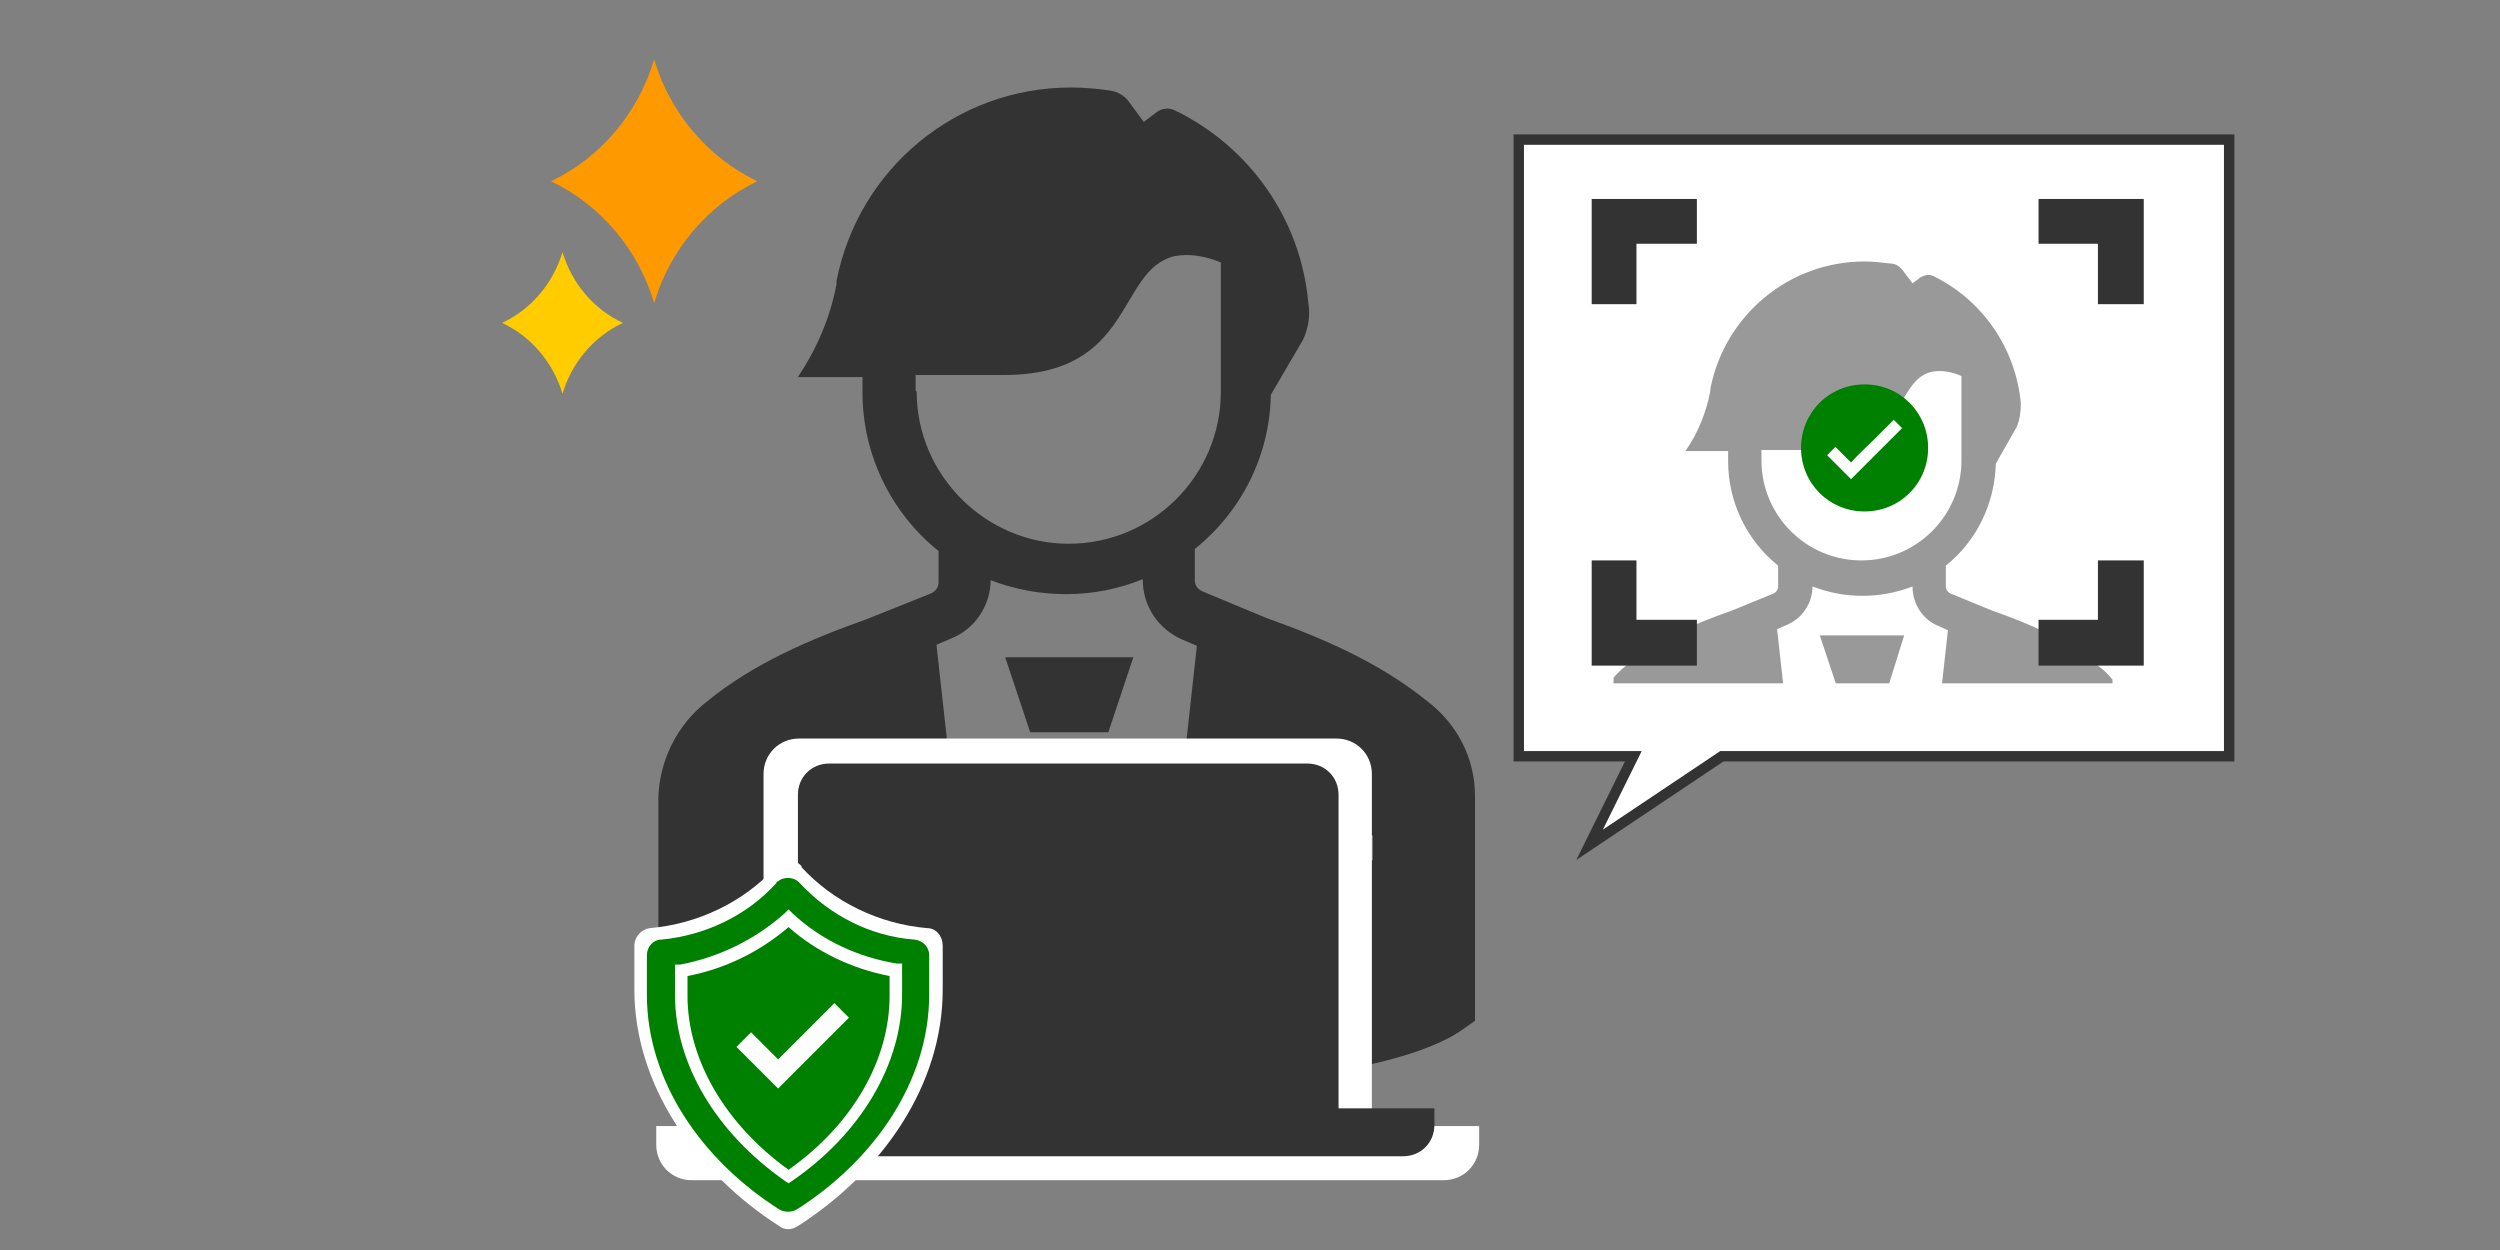 <?xml version="1.0" encoding="UTF-8"?>
<svg xmlns="http://www.w3.org/2000/svg" width="240" height="120" version="1.1" xmlns:xlink="http://www.w3.org/1999/xlink" viewBox="0 0 240 120">
  <rect x="0" y="0" width="240" height="120" fill="#808080" stroke="none"/>
  <defs>
    <clipPath id="clippath">
      <rect x="154.9" y="22.6" width="47.9" height="43" fill="none"/>
    </clipPath>
  </defs>
  <!-- Generator: Adobe Illustrator 28.7.1, SVG Export Plug-In . SVG Version: 1.2.0 Build 142)  -->
  <g>
    <g id="_レイヤー_1" data-name="レイヤー_1">
      <path d="M62.8,5.7h0c1.5,5.1,5.1,9.4,9.9,11.7h0c-4.8,2.3-8.4,6.6-9.9,11.7h0c-1.5-5.1-5.1-9.4-9.9-11.7h0c4.8-2.3,8.4-6.6,9.9-11.7h0Z" fill="#f90" fill-rule="evenodd"/>
      <path d="M54,24.2h0c.9,3,3,5.5,5.8,6.8h0c-2.8,1.3-4.9,3.8-5.8,6.8h0c-.9-3-3-5.5-5.8-6.8h0c2.8-1.3,4.9-3.8,5.8-6.8h0Z" fill="#fc0" fill-rule="evenodd"/>
      <polygon points="145.8 13.4 214 13.4 214 72.6 165.3 72.6 152.6 81.1 156.8 72.6 145.8 72.6 145.8 13.4" fill="#fff" fill-rule="evenodd" stroke="#333" stroke-miterlimit="10"/>
      <g>
        <polygon points="98.9 70.3 106.4 70.3 108.8 63.1 96.5 63.1 98.9 70.3 98.9 70.3 98.9 70.3" fill="#333" fill-rule="evenodd"/>
        <polygon points="99.1 72.8 97.4 96.9 102.6 102.1 107.8 96.9 106.1 72.8 99.1 72.8 99.1 72.8 99.1 72.8" fill="#333" fill-rule="evenodd"/>
        <path d="M141.6,76.4c0-3.6-1.7-6.9-4.6-9.1-4.6-3.7-9.9-6-15.5-8l-6-2.5c-.5-.2-.8-.6-.8-1.1v-3c4.5-3.6,7.2-9,7.3-14.8l3.1-5.3c.5-1.1.7-2.3.5-3.5-.7-8-5.6-15-12.8-18.5-.6-.3-1.3-.2-1.8.2l-1.2.9-1.4-1.9c-.4-.6-1.1-1-1.8-1.1-1.3-.2-2.6-.3-3.8-.3-11,0-20.4,7.8-22.5,18.6v.3c-.6,3.2-1.9,6.2-3.7,8.9h6.2v1.5c0,5.9,2.7,11.5,7.3,15.2v3c0,.5-.3.9-.8,1.1l-6,2.4c-5.6,2-11,4.3-15.5,8-2.8,2.2-4.5,5.6-4.6,9.2v21.3l1,.7c5.3,4,19.5,5.3,27.5,5.7h2.9c0,.1-4.7-42.4-4.7-42.4l1.4-.6c2.3-.9,3.8-3.2,3.8-5.6h0c4.7,1.8,10,1.8,14.6-.1h0c0,2.6,1.5,4.8,3.8,5.8l1.4.6-4.7,42.6h2.9c8-.6,22.1-1.9,27.5-5.9l1-.7v-21.4h0ZM87.9,37.5v-1.5h8.5c12.5,0,10.8-10,16.3-11.4,1.5-.3,3.1,0,4.5.6v12.4c0,8.1-6.6,14.6-14.6,14.6s-14.6-6.6-14.6-14.6h0ZM131.8,82.6h-11v-2.4h11v2.4h0Z" fill="#333" fill-rule="evenodd"/>
      </g>
      <path d="M131.7,74.3c0-1.9-1.5-3.4-3.4-3.4h-51.6c-1.9,0-3.4,1.5-3.4,3.4h0v33.8h-10.3v1.8c0,1.9,1.5,3.4,3.4,3.4h72.2c1.9,0,3.4-1.5,3.4-3.4v-1.8h-10.3v-33.8h0Z" fill="#fff" fill-rule="evenodd"/>
      <path d="M128.5,76.3c0-1.7-1.3-3-3-3h-45.9c-1.7,0-3,1.3-3,3h0v30.1h-9.2v1.6c0,1.7,1.3,3,3,3h64.3c1.7,0,3-1.3,3-3v-1.6h-9.2v-30.1h0Z" fill="#333" fill-rule="evenodd"/>
      <g>
        <path d="M76.9,83.2c3.1,3.4,7.5,5.5,12.1,5.9.9,0,1.5.8,1.5,1.7v4.2c0,9.2-5.8,17.5-13.9,22.7-.6.4-1.3.4-1.8,0-8.1-5.2-13.9-13.6-13.9-22.7v-4.2c0-.9.7-1.6,1.5-1.7,4.6-.4,9-2.5,12.1-5.9.6-.7,1.6-.8,2.3-.2,0,0,.1.1.2.2h0Z" fill="#fff" fill-rule="evenodd"/>
        <g>
          <path d="M87.8,90.2c-4.2-.3-8.1-2.3-11-5.4-.5-.6-1.5-.7-2.1-.2,0,0-.1,0-.2.2-2.8,3.1-6.8,5-11,5.4-.8,0-1.4.7-1.4,1.5v3.8c0,8.3,5.3,15.9,12.7,20.6.5.3,1.2.3,1.7,0,7.4-4.7,12.7-12.3,12.7-20.6v-3.8c0-.8-.6-1.4-1.4-1.5h0ZM86.6,95.5c0,6.6-3.9,13.3-10.6,17.9l-.3.2-.3-.2c-6.6-4.6-10.6-11.2-10.6-17.9v-2.9h.5c3.7-.7,7.2-2.4,10-4.9l.4-.4.4.4c2.8,2.6,6.3,4.2,10,4.8h.5v3h0Z" fill="green" fill-rule="evenodd"/>
          <path d="M75.7,89c-2.8,2.4-6.1,4-9.7,4.7v1.9c0,6.1,3.6,12.3,9.7,16.7,6.1-4.3,9.7-10.5,9.7-16.7v-1.9c-3.6-.7-7-2.3-9.7-4.7h0ZM74.7,104.5l-4-4,1.4-1.4,2.6,2.6,5.4-5.4,1.4,1.4-6.8,6.8h0Z" fill="green" fill-rule="evenodd"/>
        </g>
      </g>
      <g clip-path="url(#clippath)">
        <g>
          <polygon points="176.3 65.8 181.3 65.8 182.8 61 174.7 61 176.3 65.8 176.3 65.8 176.3 65.8" fill="#999" fill-rule="evenodd"/>
          <polygon points="176.5 67.5 175.4 83.3 178.8 86.7 182.2 83.3 181.1 67.5 176.5 67.5 176.5 67.5 176.5 67.5" fill="#999" fill-rule="evenodd"/>
          <path d="M204.4,69.9c0-2.4-1.1-4.6-3-6-3-2.5-6.5-4-10.2-5.3l-3.9-1.6c-.3-.1-.5-.4-.5-.7v-2c3-2.4,4.7-6,4.8-9.8l2-3.5c.3-.7.4-1.5.4-2.3-.5-5.3-3.7-9.9-8.4-12.2-.4-.2-.8-.1-1.2.1l-.8.6-.9-1.2c-.3-.4-.7-.7-1.2-.7-.8-.1-1.7-.2-2.5-.2-7.2,0-13.4,5.1-14.8,12.2v.2c-.4,2.1-1.2,4.1-2.4,5.8h4.1v1c0,3.9,1.8,7.6,4.8,10v2c0,.3-.2.6-.5.7l-3.9,1.6c-3.7,1.3-7.2,2.8-10.2,5.3-1.9,1.5-3,3.7-3,6.1v14l.6.5c3.5,2.6,12.8,3.5,18.1,3.8h1.9c0,0-3.1-27.9-3.1-27.9l.9-.4c1.5-.6,2.5-2.1,2.5-3.7h0c3.1,1.2,6.5,1.2,9.6,0h0c0,1.7,1,3.2,2.5,3.8l.9.4-3.1,28h1.9c5.2-.4,14.5-1.2,18.1-3.9l.6-.5v-14.1h0ZM169.1,44.2v-1h5.6c8.3,0,7.1-6.6,10.7-7.5,1-.2,2,0,2.9.4v8.1c0,5.3-4.3,9.6-9.6,9.6s-9.6-4.3-9.6-9.6h0ZM198,73.9h-7.2v-1.6h7.2v1.6h0Z" fill="#999" fill-rule="evenodd"/>
        </g>
      </g>
      <rect x="154.9" y="21.7" width="47.9" height="39.6" fill="#333" opacity="0"/>
      <g>
        <polygon points="157.1 29.2 152.8 29.2 152.8 19.1 162.9 19.1 162.9 23.4 157.1 23.4 157.1 29.2 157.1 29.2 157.1 29.2" fill="#333" fill-rule="evenodd"/>
        <polygon points="205.8 29.2 201.4 29.2 201.4 23.4 195.7 23.4 195.7 19.1 205.8 19.1 205.8 29.2 205.8 29.2 205.8 29.2" fill="#333" fill-rule="evenodd"/>
        <polygon points="162.9 63.9 152.8 63.9 152.8 53.8 157.1 53.8 157.1 59.5 162.9 59.5 162.9 63.9 162.9 63.9 162.9 63.9" fill="#333" fill-rule="evenodd"/>
        <polygon points="205.8 63.9 195.7 63.9 195.7 59.5 201.4 59.5 201.4 53.8 205.8 53.8 205.8 63.9 205.8 63.9 205.8 63.9" fill="#333" fill-rule="evenodd"/>
      </g>
      <g>
        <circle cx="179" cy="43" r="6" fill="#fff"/>
        <path d="M179,36.9c-3.4,0-6.1,2.7-6.1,6.1s2.7,6.1,6.1,6.1,6.1-2.7,6.1-6.1h0c0-3.4-2.7-6.1-6.1-6.1h0ZM180.4,43.3c-.9.9-1.8,1.8-2.7,2.7-.8-.8-1.5-1.5-2.3-2.3l.8-.8,1.5,1.5c.7-.8,1.5-1.5,2.2-2.2.7-.7,1.1-1.1,1.9-1.9,0,0,0,0,0,0,0,0,0,0,0,0l.8.8c-.9.9-1.5,1.5-2.3,2.3h0Z" fill="green" fill-rule="evenodd"/>
      </g>
    </g>
  </g>
</svg>